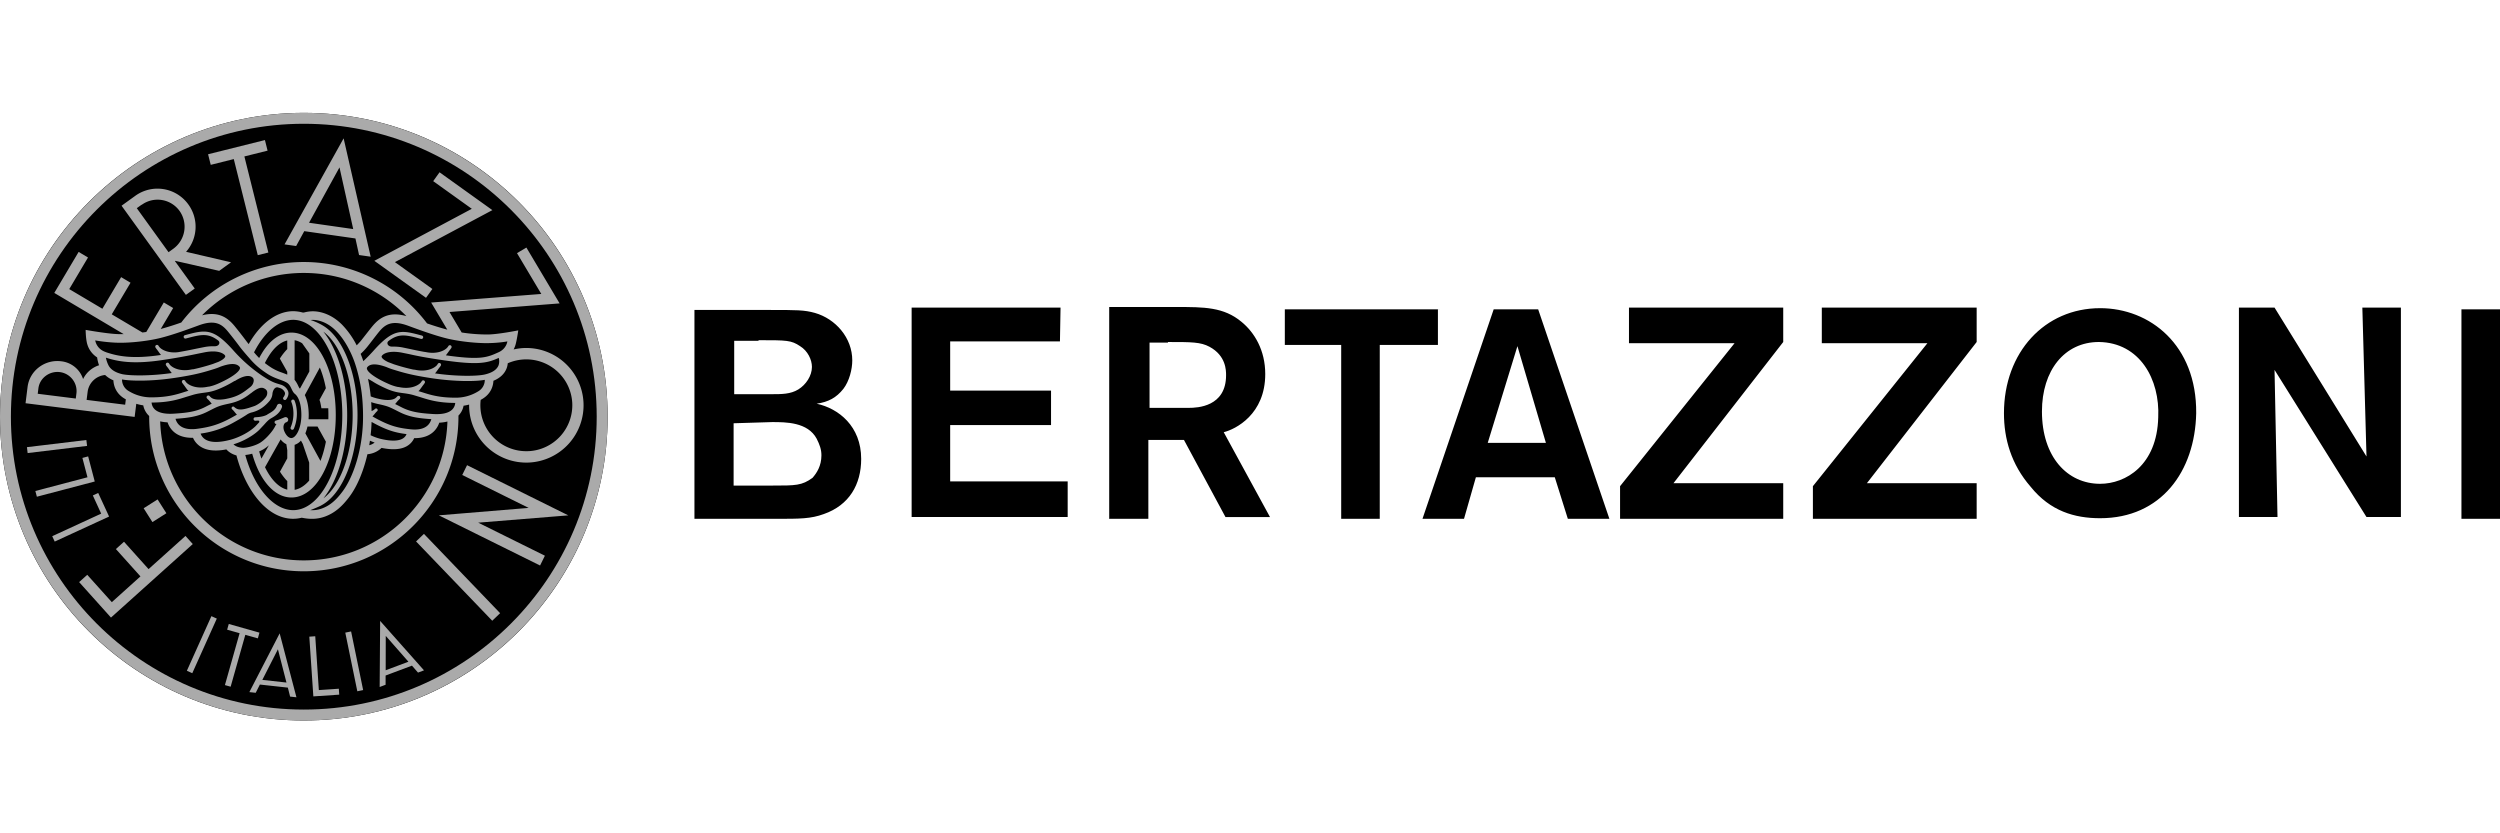 <svg xmlns="http://www.w3.org/2000/svg" width="144" height="48" fill="none" viewBox="0 0 144 48"><path fill="#000" fill-rule="evenodd" d="M17.5 41.5C27.165 41.5 35 33.665 35 24S27.165 6.5 17.5 6.5 0 14.335 0 24s7.835 17.5 17.5 17.5Z" clip-rule="evenodd"/><path fill="#AAA" fill-rule="evenodd" d="M.628 24c0-9.303 7.569-16.871 16.872-16.871s16.87 7.569 16.87 16.87c0 9.304-7.567 16.872-16.87 16.872S.628 33.303.628 24ZM0 24c0 9.65 7.85 17.5 17.5 17.5S35 33.65 35 24c0-9.649-7.85-17.5-17.5-17.5S0 14.351 0 24Z" clip-rule="evenodd"/><path fill="#AAA" fill-rule="evenodd" d="M16.797 24.748a.1.1 0 0 0 .13-.054c.26-.623.192-1.243.041-1.616a.1.1 0 1 0-.186.075c.136.336.197.897-.039 1.464a.1.1 0 0 0 .054.131Zm16.812-1.57a3.303 3.303 0 0 0-3.464-3.13c-.192.011-.378.04-.56.08a1.54 1.54 0 0 0 .105-.256c.078-.257.163-.843.163-.843s-1.135.229-1.748.238a9.886 9.886 0 0 1-1.512-.115l-.703-1.181 6.344-.495-1.914-3.217-.541.322 1.4 2.351-6.345.494.93 1.562a15.85 15.85 0 0 1-1.166-.361 8.893 8.893 0 0 0-14.157-.05 17.22 17.22 0 0 1-1.182.372l.716-1.207-.54-.32-1.009 1.7a9.914 9.914 0 0 1-.223.03l-1.766-1.047 1.082-1.82-.542-.322-1.08 1.821-1.908-1.132 1.08-1.82-.54-.322-1.402 2.362 3.997 2.372c-.097.002-.19.003-.276.002-.626-.01-1.915-.245-1.915-.245s.005.523.093.823a1.36 1.36 0 0 0 .57.764c.014.13.048.28.11.45a1.553 1.553 0 0 0-.92.796 1.494 1.494 0 0 0-1.26-1.024c-.946-.119-1.819.536-1.938 1.48l-.117.936 6.284.788.095-.755c.142.043.279.072.402.09.016.085.043.176.087.267.062.133.147.248.254.345V24c0 4.91 3.996 8.906 8.907 8.906S26.407 28.91 26.407 24v-.063a1.083 1.083 0 0 0 .295-.568c.1-.014.207-.036.32-.066a3.294 3.294 0 0 0 3.457 3.339 3.302 3.302 0 0 0 3.13-3.463Zm-29.207-.516-.037.294-2.192-.275.039-.313c.075-.595.64-1.01 1.235-.935.596.075 1.031.624.955 1.23Zm21.312-3.173c.73.18 1.733.286 2.399.275.666-.01 1.111-.1 1.111-.1s-.044.417-.5.623c-.66.3-1.035.466-3.041.18v-.002c.086-.104.163-.223.235-.316a.726.726 0 0 0 .08-.112.1.1 0 1 0-.173-.1.676.676 0 0 1-.083.108l-.01.008c-.167.16-.58.348-1.167.234a1.425 1.425 0 0 0-.13-.02c-.356-.064-.59-.115-.795-.16l-.455-.095a2.713 2.713 0 0 0-.552-.047h-.027c-.287.011-.352-.223-.235-.316l.005-.005c.604-.462 1.014-.353 1.87-.124a.1.1 0 1 0 .052-.193c-1.174-.315-1.614-.432-2.78.872a10.2 10.2 0 0 1-.59.604 5.108 5.108 0 0 0-.156-.42 3.8 3.8 0 0 0 .397-.423c.206-.257.479-.625.65-.833.345-.423.732-.715 1.68-.367.537.197 1.485.548 2.215.729Zm-.36 1.433a.1.1 0 0 0-.136.037.625.625 0 0 1-.078.105l-.014.011c-.168.16-.581.348-1.169.234a.729.729 0 0 0-.147-.02 11.7 11.7 0 0 1-1.118-.305l-.014-.004-.011-.006-.093-.035a7.657 7.657 0 0 0-.199-.074c-.242-.11-.37-.223-.392-.302-.004-.014-.012-.044.038-.1.19-.19.598-.248 1.111-.154l.443.09c.38.085.856.19 2.019.358 2.008.291 2.505.14 3.134-.142a.74.74 0 0 1-.01.424c-.114.292-.433.442-.762.524-.455.114-1.65.124-2.9-.056a.106.106 0 0 0 .02-.02c.085-.104.162-.223.235-.316a.781.781 0 0 0 .08-.112.101.101 0 0 0-.037-.137Zm-8.946 6.636c.047.057.095.108.14.152v.495c-.485-.117-.94-.582-1.283-1.294l.899-1.6a.916.916 0 0 0 .33.276l.053.345v.47l-.42.766s.084.151.281.39Zm-1.35-1.144a6.412 6.412 0 0 1-.13-.414c.094-.04.179-.082.25-.123a2.12 2.12 0 0 0 .312-.23l-.431.767Zm1.729 2.242c1.431 0 2.553-2.086 2.553-4.75 0-2.663-1.122-4.749-2.553-4.749-.635 0-1.242.424-1.706 1.196a5.672 5.672 0 0 0-.153.269 4.257 4.257 0 0 1-.297-.33l.055-.1c.581-1.088 1.39-1.77 2.213-1.77h.024a1.657 1.657 0 0 1 .266.032l.022.005c1.408.316 2.505 2.636 2.505 5.448 0 2.714-1.016 4.965-2.353 5.401-.154.05-.312.077-.473.077-1.137 0-2.245-1.301-2.762-3.178.128-.012.265-.038.399-.073.438 1.561 1.293 2.522 2.26 2.522Zm1.663-5.469c.022.089.064.331.064.331h.394a9.58 9.58 0 0 1 .005.63h-1.14c.005-.079.009-.16.009-.242 0-.457-.08-.852-.225-1.148l.866-1.587c.145.355.264.756.347 1.19l-.369.675s.03.064.05.151Zm.322 2.255c-.078.4-.183.773-.313 1.108l-.87-1.59c.048-.118.09-.248.122-.39h.58l.11.202.371.67Zm-.954-4.044-.54.986-.024-.022c-.02-.016-.054-.09-.08-.143a1.548 1.548 0 0 0-.209-.345c.001-.009.003-.018.003-.028l.002-2.249c.149.027.294.086.434.175l.414.586v1.04Zm-.008 5.25v1.034c-.254.29-.538.478-.838.533l-.002-2.593a.818.818 0 0 0 .364-.245l.106.192.37 1.08Zm-1.264-5.232v.165c-.1-.044-.202-.081-.3-.118a2.836 2.836 0 0 1-.6-.277 5.334 5.334 0 0 1-.39-.274 3.82 3.82 0 0 1 .187-.34c.321-.534.706-.866 1.103-.962v.498a3.33 3.33 0 0 0-.427.547l.427.76Zm2.08-2.312c.998.733 1.687 2.638 1.687 4.802 0 2.155-.687 4.06-1.683 4.797.851-1.056 1.368-2.855 1.368-4.796 0-1.918-.516-3.738-1.373-4.803Zm-.122 10.01-.003-.002c1.221-.632 2.092-2.773 2.092-5.206 0-2.287-.765-4.308-1.866-5.072v-.002l-.025-.014-.045-.03a1.761 1.761 0 0 0-.096-.058 3.484 3.484 0 0 0-.673-.296h-.001a1.22 1.22 0 0 1 .138-.008c.296 0 .82.116 1.33.63.511.515.864 1.24 1.05 1.754.186.515.35 1.208.427 1.82.073.582.11 1.425.049 2.107a8.875 8.875 0 0 1-.306 1.726c-.15.535-.424 1.275-.828 1.824-.405.55-.761.838-1.2 1-.239.088-.465.11-.677.098a7.78 7.78 0 0 0 .634-.271ZM17.5 15.722c2.312 0 4.405.953 5.909 2.487-1.008-.286-1.553.087-1.976.603-.173.213-.448.57-.658.834a5.349 5.349 0 0 1-.23.246 4.882 4.882 0 0 0-.837-1.186c-.61-.614-1.264-.776-1.683-.776-.206 0-.392.037-.52.072-.013.003-.055-.002-.066.001a2.226 2.226 0 0 0-.535-.079c-1.059 0-1.97.821-2.58 1.896a4.98 4.98 0 0 1-.138-.176c-.2-.27-.49-.64-.665-.853-.408-.501-.933-.867-1.884-.629a8.25 8.25 0 0 1 5.863-2.44ZM5.486 19.608s.688.125 1.355.134c.666.012 1.67-.094 2.399-.275.73-.181 1.678-.532 2.216-.729.949-.348 1.335-.055 1.68.367.171.209.455.57.65.834.154.207.386.476.576.69.387.46.745.71 1.053.912.24.156.477.243.685.319.14.05.272.099.39.163.166.088.236.235.303.378.053.11.102.215.196.29.232.187.37.64.37 1.215 0 .758-.307 1.325-.58 1.325-.146 0-.295-.146-.396-.378l-.003-.005-.008-.02a.596.596 0 0 1-.045-.21v-.011c0-.133.057-.226.117-.265a.368.368 0 0 1 .055-.023.15.15 0 0 0-.097-.285h-.003l-.003.001-.167.069c-.115.047-.223.092-.338.121a.102.102 0 0 0-.073.123.1.1 0 0 0 .11.072.893.893 0 0 0-.071.117l-.048.089-.004.004c-.002.006-.006.01-.009.017l-.066.105c-.15.217-.466.584-.767.762-.224.134-.649.27-.957.28-.279-.01-.452-.1-.559-.201.56-.17 1.135-.491 1.483-.831l.284-.302c.138-.154.245-.276.4-.365l.013-.007c.214-.123.48-.275.61-.627a.15.15 0 0 0-.089-.192.15.15 0 0 0-.193.088c-.093.249-.28.356-.477.47l-.014.008a1.04 1.04 0 0 0-.103.066c-.24.113-.508.125-.653.133H14.7a.1.1 0 0 0 .01.2h.007c.042-.002.093-.005.15-.01.07.006.086.07.053.108l-.2.214c-.332.325-.896.631-1.436.782h-.002c-1.246.331-1.618-.05-1.727-.353a5.259 5.259 0 0 0 1.944-.663c.39-.217.579-.338.69-.41a.887.887 0 0 1 .352-.155c.379-.104.687-.307.97-.638a.735.735 0 0 0 .184-.455c.026-.16.121-.363.293-.344l.125.037a.45.45 0 0 1 .288.245c.06.12-.072.285-.072.285a.1.1 0 1 0 .155.128c.008-.011.215-.263.096-.504a.642.642 0 0 0-.406-.344l-.133-.041c-.232-.07-.401-.12-.938-.472a8.886 8.886 0 0 1-1.666-1.466c-1.167-1.305-1.606-1.187-2.781-.873a.1.1 0 1 0 .052.193c.849-.226 1.26-.336 1.855.112.005.006.01.012.018.017.117.094.052.328-.235.317h-.03a2.66 2.66 0 0 0-.546.047l-.456.091c-.253.054-.55.116-1.063.205-.514.061-.875-.108-1.03-.255l-.008-.007a.665.665 0 0 1-.083-.108.099.099 0 0 0-.137-.038.1.1 0 0 0-.037.136.79.79 0 0 0 .08.113c.072.093.149.211.235.317-1.69.255-2.53.056-3.172-.16v-.003c-.556-.184-.613-.674-.613-.674Zm7.879 3.962a.49.49 0 0 0 .048.043v.002c.079.078.135.172.234.267-.082.048-.179.103-.295.167-.839.466-1.414.573-2.072.66-.834.081-1.092-.3-1.17-.587.706-.047 1.267-.118 1.833-.406l.095-.048c.505-.258.583-.297 1.161-.421.593-.129.92-.34 1.243-.592.01-.004.02-.01.029-.017.52-.42.692-.305.818-.222a.243.243 0 0 1 .103.174.416.416 0 0 1-.111.323 1.667 1.667 0 0 1-.597.464 7.567 7.567 0 0 1-.366.122c-.355.106-.553.114-.7.036a.58.58 0 0 1-.125-.091.09.09 0 0 0-.127-.001.09.09 0 0 0-.001.127Zm-3.802-2.532c.02.035.047.072.079.11.073.093.15.213.237.32a.137.137 0 0 0 .02.018c-1.18.17-2.336.168-2.843.07-.348-.08-.679-.237-.819-.538a1.67 1.67 0 0 1-.137-.417c.67.218 1.557.397 3.262.136a31.093 31.093 0 0 0 2.015-.361l.446-.09c.513-.092.92-.034 1.117.16.044.052.036.082.032.096-.021.079-.15.192-.393.302l-.199.074-.091.035a.04.04 0 0 0-.013.006 11.52 11.52 0 0 1-1.131.309.85.85 0 0 0-.148.02c-.587.113-1-.074-1.168-.234l-.014-.012a.652.652 0 0 1-.078-.103.1.1 0 0 0-.174.099Zm-2.354 2.274-2.22-.278.058-.46a1.116 1.116 0 0 1 1.009-.974c.142.137.309.236.477.308l.001.041c.025.32.173.724.618.998l.096.055-.039.31Zm.203-.789a.761.761 0 0 1-.384-.666c.549.098 1.704.104 2.943-.077 1.286-.187 1.794-.346 2.381-.53a3.14 3.14 0 0 0 .346-.13c.374-.132.852-.258 1.083-.012.046.049.046.084.04.113-.044.217-.538.56-1.256.875-.205.09-.364.138-.51.17a1.13 1.13 0 0 0-.132.02c-.588.113-1-.073-1.17-.234l-.012-.012a.61.61 0 0 1-.078-.104.1.1 0 0 0-.137-.037.1.1 0 0 0-.037.137.91.91 0 0 0 .078.11c.073.094.15.214.237.319.014.016.033.03.056.04l-.203.062c-.462.148-.983.315-1.895.32a2.454 2.454 0 0 1-1.35-.364Zm1.319.663c.977 0 1.528-.175 2.018-.333l.416-.125c.237-.061.413-.084.584-.107.27-.036.526-.07.937-.25a6.19 6.19 0 0 0 .813-.422.15.15 0 0 0 .06-.022c.42-.264.768-.34.957-.205.065.045.1.11.1.19a.508.508 0 0 1-.205.385c-.355.282-.614.475-1.067.603l-.002.001a3.275 3.275 0 0 1-.207.051l-.127.028c-.389.072-.675.04-.824-.063l-.005-.004a.676.676 0 0 1-.103-.096.1.1 0 0 0-.141-.015.101.101 0 0 0-.015.141.773.773 0 0 0 .075.078c.067.062.129.15.2.231-.084.041-.178.088-.293.147l-.096.05c-.521.263-1.034.328-1.727.374-1.091.085-1.321-.331-1.348-.637Zm8.769 9.092c-4.475 0-8.13-3.569-8.273-8.008.13.03.272.05.426.057.032.096.078.2.144.3.252.381.688.603 1.32.59.044.102.107.208.198.308.345.382.914.518 1.723.36l.006.007c.133.147.327.272.576.341.52 1.977 1.742 3.649 3.27 3.649a2 2 0 0 0 .491-.062c.352.072.82.123 1.337-.066.56-.206.987-.573 1.43-1.172.457-.62.749-1.428.905-1.985.041-.147.078-.29.111-.433a1.33 1.33 0 0 0 .813-.365c.805.163 1.378.069 1.715-.309a.963.963 0 0 0 .164-.252c.622.007 1.053-.213 1.3-.591.067-.1.113-.204.145-.3a2.34 2.34 0 0 0 .471-.068c-.148 4.436-3.8 7.999-8.272 7.999Zm4.228-8.726a.09.09 0 0 0-.127.001.59.59 0 0 1-.117.087l-.004.002a.38.38 0 0 1-.077.031 13.323 13.323 0 0 0-.022-.51c.116.04.24.074.375.104.578.125.656.165 1.161.422l.095.047c.568.289 1.128.36 1.832.408-.079.291-.342.676-1.198.583-.724-.077-1.193-.19-2.044-.658l-.149-.084c.096-.093.152-.184.227-.26l.002-.002c.016-.015.034-.029.047-.044a.09.09 0 0 0-.001-.127Zm-.326.75.055.03c.817.45 1.3.589 1.959.672-.095.255-.431.537-1.544.262l-.011-.004a2.902 2.902 0 0 1-.514-.193l.03-.288c.012-.153.021-.314.026-.479Zm.177 1.188a.794.794 0 0 1-.311.155c.014-.085.028-.174.04-.263.087.04.175.075.271.108Zm3.364-1.642c-.705-.045-1.255-.106-1.795-.38l-.094-.048c-.116-.059-.21-.107-.294-.148.071-.08.133-.168.2-.23a.63.63 0 0 0 .074-.079.1.1 0 0 0-.014-.14.1.1 0 0 0-.141.015.644.644 0 0 1-.104.096l-.004.004c-.149.102-.435.134-.823.063l-.128-.028a2.867 2.867 0 0 1-.466-.14 9.647 9.647 0 0 0-.156-1.011c.065.033.132.07.2.113a.115.115 0 0 0 .023.01c.26.171.568.325.848.448.411.18.667.213.938.25.17.022.345.045.582.106l.416.125c.49.157 1.041.334 2.017.334-.027.299-.25.703-1.28.64Zm1.248-.942h.001c-.912-.003-1.432-.17-1.894-.319l-.203-.06a.172.172 0 0 0 .056-.041c.085-.106.163-.225.235-.318a.78.78 0 0 0 .079-.111.1.1 0 0 0-.037-.137.1.1 0 0 0-.136.037.613.613 0 0 1-.078.103l-.014.013c-.168.16-.581.347-1.168.233a1.022 1.022 0 0 0-.131-.019 2.627 2.627 0 0 1-.51-.17c-.72-.315-1.213-.658-1.256-.874-.006-.031-.006-.066.038-.114.231-.245.71-.12 1.084.013.115.052.234.094.345.13.587.183 1.094.341 2.382.53 1.114.161 2.333.191 2.94.076a.756.756 0 0 1-.382.665 2.446 2.446 0 0 1-1.35.363Zm4.255 3.08a2.644 2.644 0 0 1-2.758-2.954c.038-.02.076-.041.113-.065.446-.273.594-.676.618-.997l.003-.037c.298-.123.612-.336.758-.714.039-.1.058-.198.066-.294a2.652 2.652 0 0 1 3.716 2.285 2.65 2.65 0 0 1-2.516 2.777Z" clip-rule="evenodd"/><path fill="#AAA" fill-rule="evenodd" d="m8.558 32.78 2.126-1.91.42.468-4.712 4.234-1.834-2.043.467-.42 1.416 1.575L8.09 33.2l-1.415-1.575.468-.42 1.414 1.575Zm1.025-3.218-.804.51-.505-.796.803-.51.506.796Zm-3.3.191-3.132 1.442-.143-.31 2.82-1.3-.481-1.047.31-.143.626 1.358Zm-.825-2.019-3.334.877-.088-.33 3.003-.79-.293-1.115.331-.088.38 1.446Zm-.442-2.05-3.424.412-.04-.34 3.422-.412.042.34Zm7.61-10.083-2.536-.577-.015.012 1.142 1.582-.51.367-3.705-5.136.787-.568a2.19 2.19 0 0 1 3.06.495 2.18 2.18 0 0 1-.131 2.728l2.59.604-.682.493Zm-4.464-3.803-.005-.007-.278.2 1.829 2.535.277-.2a1.567 1.567 0 0 0 .353-2.182 1.559 1.559 0 0 0-2.176-.346Zm5.914-2.788 1.382 5.535-.61.152-1.382-5.534-1.328.332-.153-.61 3.275-.818.152.61-1.336.334Zm6.606 5.68-.209-.955-2.947-.421-.468.857-.668-.095 3.403-6.108 1.558 6.817-.669-.096Zm-1.128-5.047-1.753 3.187 2.544.364-.79-3.55Zm3.193 5.455 2.157 1.546-.366.51-2.976-2.131 5.614-2.996-2.224-1.593.365-.511 3.044 2.18-5.614 2.995Zm7.703 14.157-3.826-1.896.278-.565 5.832 2.891-5.19.42 3.842 1.904-.278.564-5.833-2.89 5.176-.428Zm-6.031 1.496 4.388 4.568-.454.436-4.388-4.568.454-.436Zm-13.656 7.885 1.413-3.145.312.14-1.413 3.145-.312-.14Zm3.367-2.071-.845 2.989-.33-.093.846-2.989-.718-.202.094-.33 1.767.5-.092.33-.722-.205Zm2.58 3.559-.13-.517-1.611-.177-.24.475-.366-.04 1.746-3.383.966 3.682-.365-.04Zm-.702-2.726-.898 1.763 1.39.154-.492-1.917Zm2.04 2.714-.232-3.44.342-.024.207 3.1 1.151-.078.023.342-1.49.1Zm2.533-.295-.693-3.377.335-.069.694 3.377-.336.07Zm3.496-1.076-.349-.4-1.518.569v.532l-.342.129.028-3.806 2.526 2.847-.345.13Zm-1.858-2.114-.004 1.98 1.31-.492-1.306-1.488Z" clip-rule="evenodd"/><path fill="#000" d="M141.779 29.884H144V17.819h-2.221v12.065Zm-5.469-3.59-5.297-8.578h-2.051v12.065h2.222l-.171-8.476 5.297 8.476h1.982V17.717h-2.221l.239 8.578Zm-28.777 1.539 6.323-8.134v-1.983h-8.92v2.051h6.083l-6.596 8.237v1.88h9.433v-2.051h-6.323Zm-11.141 0 6.322-8.134v-1.983h-8.885v2.051h6.083l-6.596 8.237v1.88h9.398v-2.051h-6.322Zm-10.698-2.324 1.71-5.571 1.64 5.57h-3.35Zm4.614 4.375h2.393l-4.102-12.065h-2.563l-4.101 12.065h2.392l.684-2.393h4.545l.752 2.393Zm-7.382-12.065h-8.92v2.05h3.247v10.015h2.221V19.87h3.35v-2.05h.102ZM67.273 19.7c1.367 0 1.88 0 2.392.273.957.513.957 1.367.957 1.64 0 1.812-1.64 1.88-2.153 1.88h-2.255v-3.759h1.06V19.7Zm-3.35 10.184h2.222v-4.545h2.05l2.393 4.443h2.564l-2.666-4.887c.683-.171 2.392-1.026 2.392-3.35 0-1.367-.615-2.392-1.367-3.007-1.025-.855-2.153-.855-3.76-.855H63.89v12.202h.034Zm-2.836-12.166H52.51V29.78h8.988v-2.05H54.73v-3.247h5.81V22.5h-5.81v-2.836h6.323m-16.576 4.648c.786 0 2.05 0 2.563.957.171.341.274.615.274.957 0 .615-.274 1.025-.513 1.298-.615.445-.957.445-2.324.445h-2.221V24.38l2.221-.068Zm-.786-4.717c1.64 0 1.88 0 2.392.342.445.273.684.786.684 1.196 0 .513-.342 1.026-.786 1.299-.444.273-.957.273-1.538.273H42.29V19.63h1.401v-.034ZM40 29.884h4.716c1.367 0 1.983 0 2.734-.274 1.47-.513 2.154-1.709 2.154-3.178 0-1.88-1.299-2.905-2.564-3.179.684-.102 1.128-.342 1.538-.854.342-.445.513-1.128.513-1.64 0-1.3-.957-2.393-2.153-2.735-.615-.17-1.025-.17-2.666-.17H40v12.03Zm80.965-12.133c-3.179 0-5.537 2.529-5.537 6.049 0 1.47.41 2.94 1.538 4.238 1.128 1.401 2.529 1.811 3.999 1.811 3.52 0 5.468-2.7 5.536-6.049.035-3.93-2.665-6.05-5.536-6.05Zm3.349 6.288c-.068 2.769-1.88 3.828-3.349 3.828-1.88 0-3.349-1.538-3.349-4.17 0-2.358 1.298-3.998 3.28-3.998 2.359.034 3.521 2.153 3.418 4.34Z"/></svg>